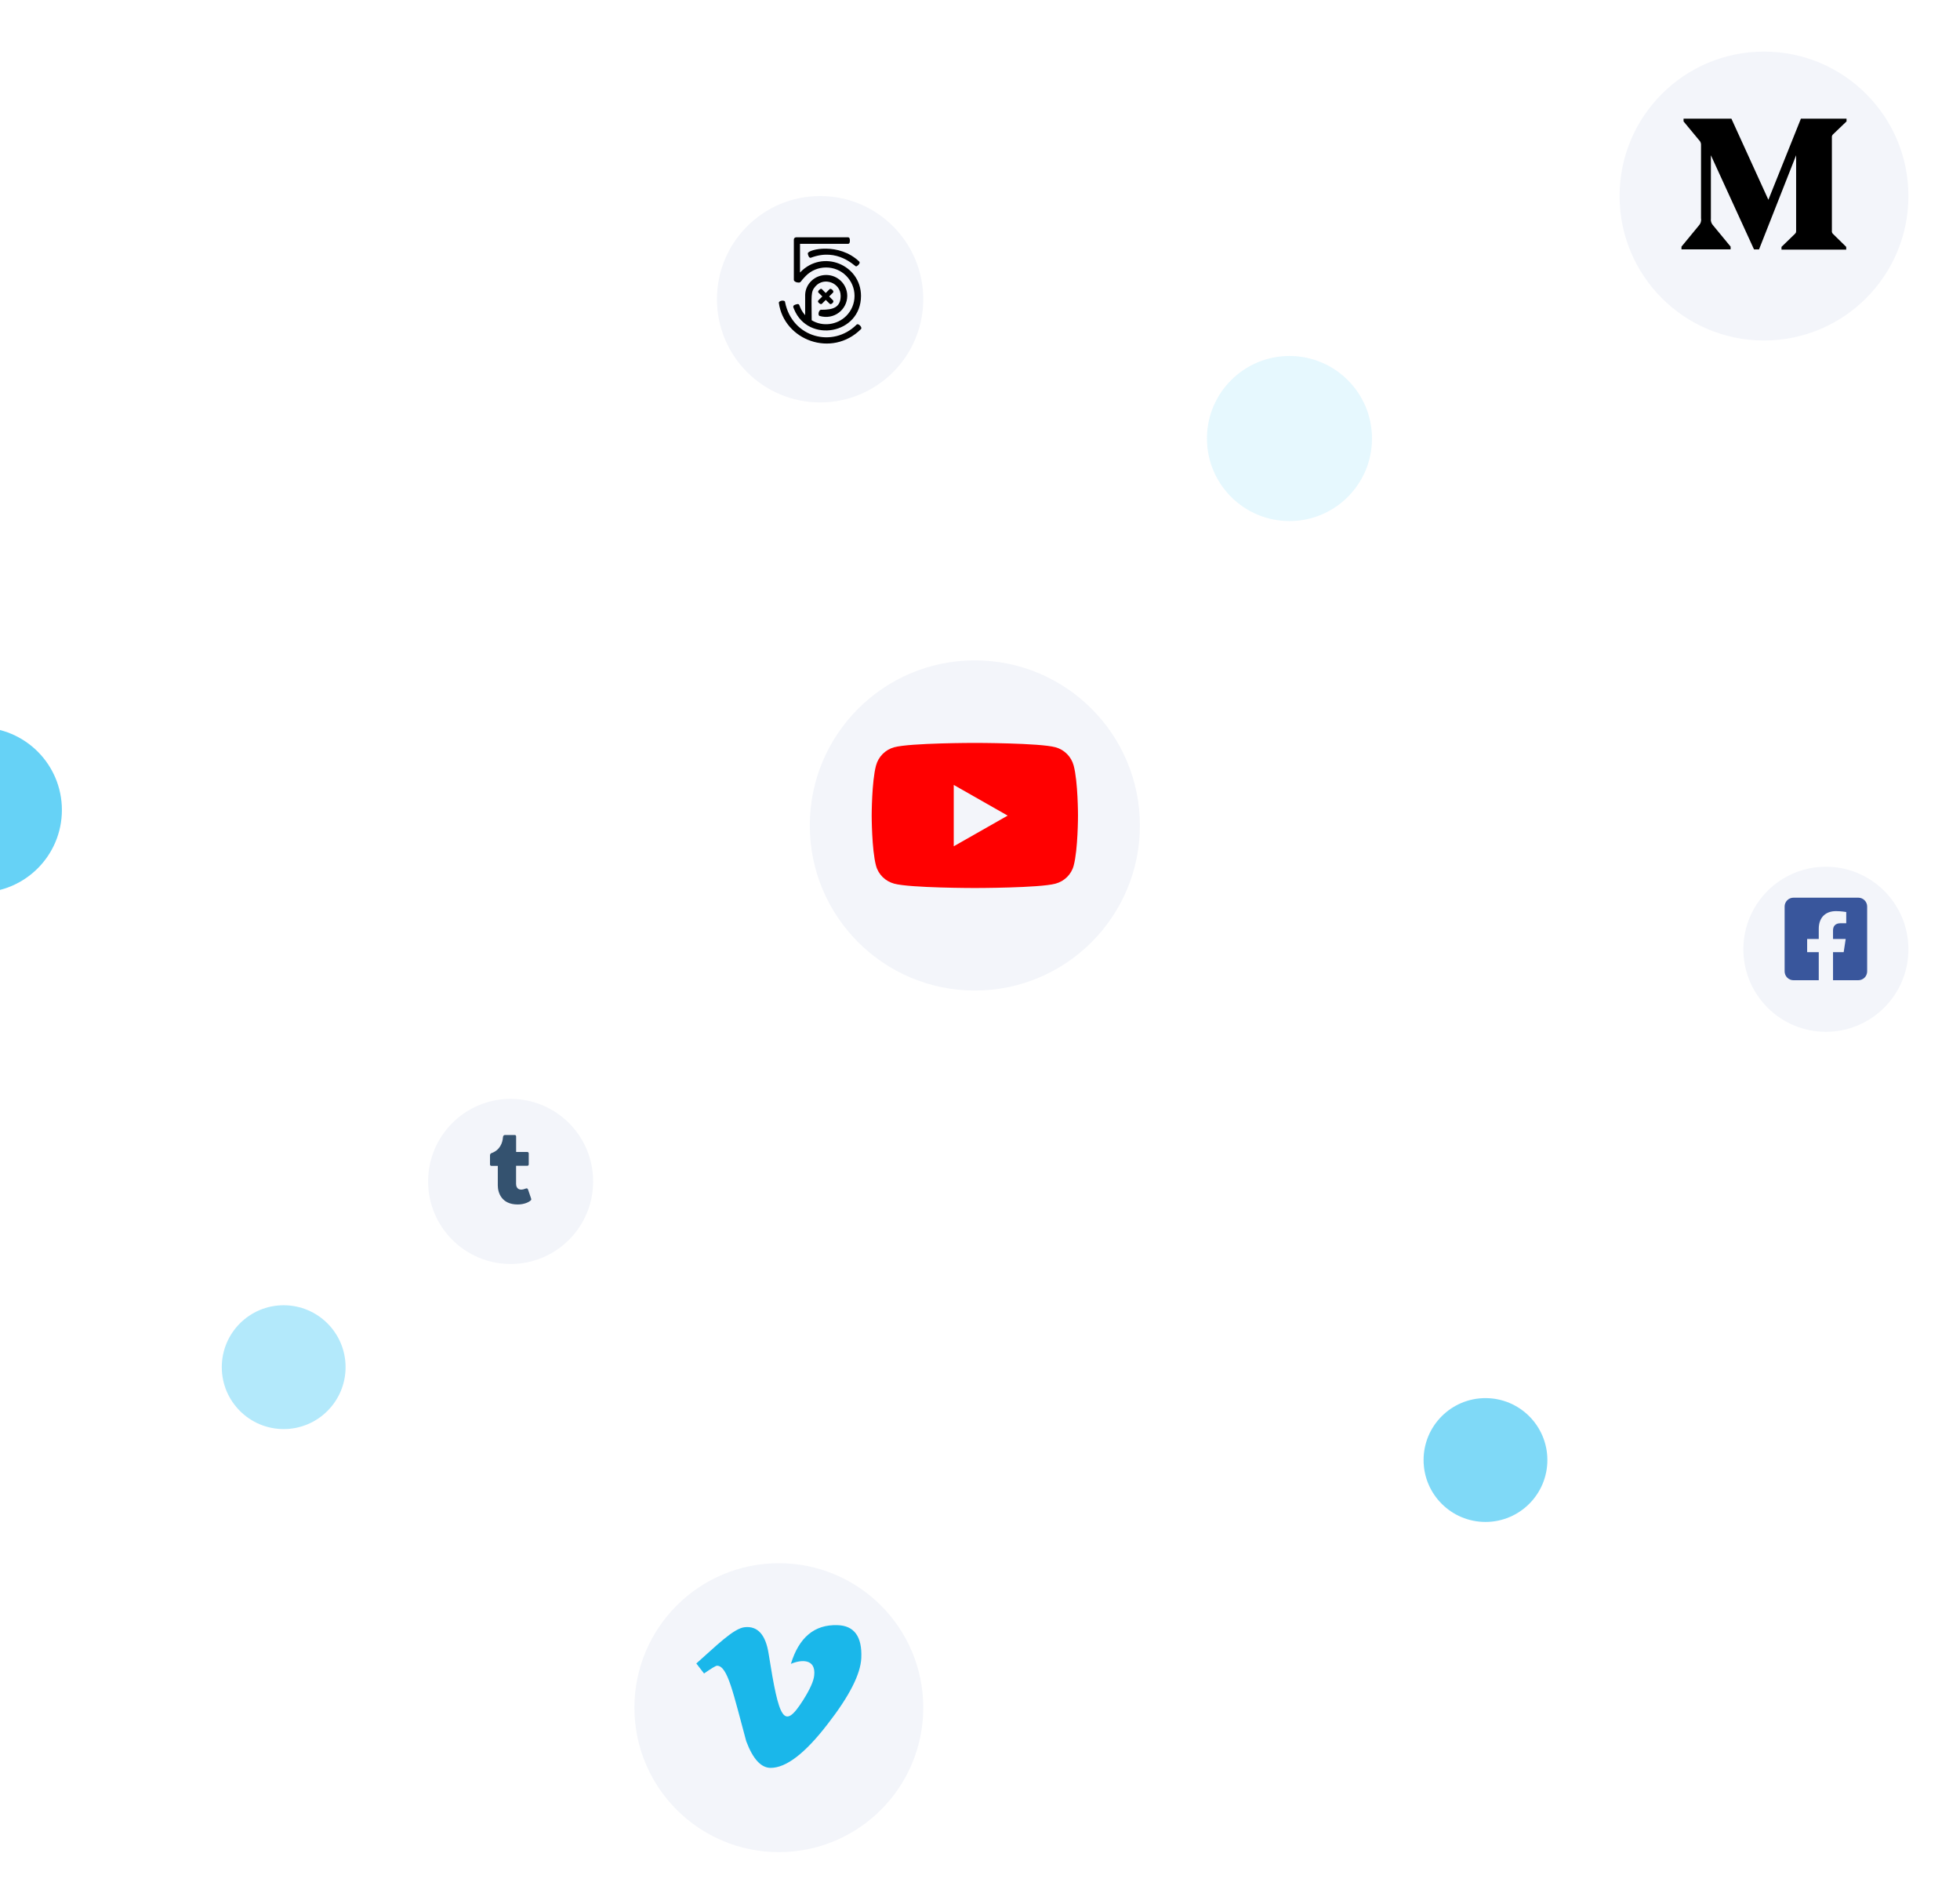<svg width="380" height="369" viewBox="0 0 380 369" fill="none" xmlns="http://www.w3.org/2000/svg">
<g filter="url(#filter0_d)">
<circle cx="342" cy="36" r="28" fill="#F3F5FA"/>
</g>
<path d="M329.791 28.18C329.83 27.79 329.678 27.399 329.387 27.135L326.404 23.536V23H335.679L342.85 38.725L349.155 23H358V23.536L355.446 25.984C355.228 26.149 355.116 26.427 355.162 26.698V44.693C355.116 44.964 355.228 45.242 355.446 45.407L357.94 47.855V48.391H345.391V47.855L347.977 45.348C348.229 45.096 348.229 45.017 348.229 44.633V30.092L341.037 48.345H340.065L331.703 30.092V42.324C331.63 42.84 331.802 43.356 332.166 43.727L335.527 47.802V48.338H326V47.809L329.361 43.727C329.718 43.356 329.883 42.834 329.791 42.324V28.18Z" fill="black"/>
<g filter="url(#filter1_d)">
<circle cx="151" cy="329" r="28" fill="#F3F5FA"/>
</g>
<path d="M166.985 321.391C166.842 324.506 164.671 328.77 160.457 334.184C156.107 339.841 152.428 342.67 149.414 342.67C147.55 342.67 145.971 340.948 144.678 337.505C142.164 328.277 141.093 322.87 139.014 322.87C138.771 322.87 137.936 323.377 136.5 324.377L135 322.434C138.686 319.199 142.207 315.599 144.414 315.399C146.907 315.156 148.435 316.863 149.014 320.506C151.064 333.47 151.971 335.427 155.7 329.556C157.035 327.441 157.757 325.834 157.857 324.727C158.2 321.449 155.3 321.67 153.335 322.513C154.907 317.363 157.914 314.863 162.349 315.006C165.621 315.092 167.171 317.227 166.985 321.391Z" fill="#1AB7EA"/>
<g filter="url(#filter2_d)">
<circle cx="189" cy="158" r="32" fill="#F3F5FA"/>
</g>
<path d="M208.164 148.401C207.704 146.668 206.349 145.304 204.628 144.841C201.508 144 189 144 189 144C189 144 176.492 144 173.372 144.841C171.651 145.304 170.296 146.668 169.836 148.401C169 151.54 169 158.091 169 158.091C169 158.091 169 164.642 169.836 167.781C170.296 169.513 171.651 170.821 173.372 171.284C176.492 172.125 189 172.125 189 172.125C189 172.125 201.508 172.125 204.628 171.284C206.349 170.821 207.704 169.513 208.164 167.781C209 164.642 209 158.091 209 158.091C209 158.091 209 151.54 208.164 148.401ZM184.909 164.038V152.143L195.364 158.091L184.909 164.038Z" fill="#FF0000"/>
<g filter="url(#filter3_d)">
<circle cx="159" cy="56" r="20" fill="#F3F5FA"/>
</g>
<path d="M153.976 59.983C153.704 59.389 153.688 59.218 154.285 59.018C155.354 58.684 154.619 59.402 156.089 61.073H156.102V57.151C156.152 55.054 157.939 53.3 160.182 53.3C162.433 53.3 164.262 55.117 164.262 57.343C164.262 59.991 161.723 62.071 158.896 61.24C158.457 61.064 158.808 59.916 159.251 60.045C161.464 60.045 162.984 59.623 162.984 57.356C162.984 54.808 159.764 53.614 158.102 55.493C157.121 56.596 157.367 57.251 157.367 62.075C159.485 63.37 162.308 62.994 164.066 61.236C165.102 60.2 165.674 58.813 165.674 57.351C165.674 55.881 165.098 54.503 164.053 53.455C163.018 52.419 161.64 51.847 160.157 51.847C158.674 51.847 157.284 52.423 156.252 53.455C156.239 53.467 155.584 54.144 155.367 54.453L155.346 54.478C155.208 54.674 155.083 54.858 154.506 54.733C154.218 54.662 153.909 54.491 153.909 54.24V46.438C153.909 46.23 154.072 46 154.348 46H164.425C164.772 46 164.772 46.484 164.772 46.631C164.772 46.794 164.772 47.261 164.425 47.261H155.103V52.812H155.116C159.468 48.226 166.927 51.308 166.927 57.36C166.927 64.798 156.703 66.56 153.976 59.983ZM156.619 49.09C156.599 49.266 156.812 50.114 157.229 49.951C162.441 47.967 165.699 51.638 165.975 51.638C166.175 51.638 166.927 50.999 166.572 50.686C162.679 46.969 156.778 48.305 156.619 49.09ZM166.075 62.923C161.481 67.513 153.587 65.462 152.209 58.571C152.209 58.061 150.94 58.262 151.002 58.709C152.005 65.951 161.276 69.438 166.939 63.775C167.228 63.449 166.413 62.589 166.075 62.923ZM158.582 58.408C158.582 58.575 158.762 58.713 158.812 58.763C158.937 58.888 159.067 58.947 159.167 58.947C159.326 58.947 159.276 58.955 160.098 58.132C160.917 58.938 160.896 58.947 161.03 58.947C161.255 58.947 161.802 58.513 161.477 58.187L160.754 57.464L161.514 56.704C161.777 56.42 161.092 55.794 160.838 56.048L160.09 56.796C159.313 56.011 159.322 55.982 159.192 55.982C158.983 55.982 158.44 56.47 158.674 56.704L159.434 57.464C158.678 58.212 158.582 58.266 158.582 58.408Z" fill="black"/>
<g filter="url(#filter4_d)">
<circle cx="354" cy="182" r="16" fill="#F3F5FA"/>
</g>
<path d="M360.286 174H347.714C347.26 174 346.824 174.181 346.502 174.502C346.181 174.824 346 175.26 346 175.714V188.286C346 188.74 346.181 189.176 346.502 189.498C346.824 189.819 347.26 190 347.714 190H352.616V184.56H350.366V182H352.616V180.049C352.616 177.829 353.938 176.603 355.961 176.603C356.931 176.603 357.944 176.776 357.944 176.776V178.954H356.828C355.727 178.954 355.384 179.637 355.384 180.338V182H357.84L357.448 184.56H355.384V190H360.286C360.74 190 361.176 189.819 361.498 189.498C361.819 189.176 362 188.74 362 188.286V175.714C362 175.26 361.819 174.824 361.498 174.502C361.176 174.181 360.74 174 360.286 174Z" fill="#39569C"/>
<g filter="url(#filter5_d)">
<circle cx="288" cy="281" r="12" fill="#00B4F0" fill-opacity="0.5"/>
</g>
<g filter="url(#filter6_d)">
<circle cx="99" cy="227" r="16" fill="#F3F5FA"/>
</g>
<path d="M102.94 232.632C102.582 233.013 101.625 233.466 100.378 233.466C97.201 233.466 96.512 231.13 96.512 229.768V225.981H95.263C95.118 225.981 95 225.862 95 225.718V223.929C95 223.74 95.118 223.572 95.297 223.508C96.928 222.935 97.441 221.51 97.514 220.429C97.535 220.139 97.685 220 97.938 220H99.802C99.947 220 100.065 220.118 100.065 220.263V223.293H102.248C102.393 223.293 102.511 223.408 102.511 223.553V225.702C102.511 225.846 102.393 225.965 102.248 225.965H100.055V229.468C100.055 230.367 100.678 230.878 101.843 230.41C101.969 230.36 102.08 230.325 102.177 230.352C102.269 230.375 102.33 230.441 102.372 230.559L102.95 232.251C102.998 232.382 103.037 232.529 102.94 232.632Z" fill="#34526F"/>
<g filter="url(#filter7_d)">
<circle cx="55" cy="263" r="12" fill="#00B4F0" fill-opacity="0.3"/>
</g>
<g filter="url(#filter8_d)">
<circle cx="-4" cy="155" r="16" fill="#00B4F0" fill-opacity="0.6"/>
</g>
<g filter="url(#filter9_d)">
<circle cx="250" cy="83" r="16" fill="#00B4F0" fill-opacity="0.1"/>
</g>
<defs>
<filter id="filter0_d" x="304" y="0" width="76" height="76" filterUnits="userSpaceOnUse" color-interpolation-filters="sRGB">
<feFlood flood-opacity="0" result="BackgroundImageFix"/>
<feColorMatrix in="SourceAlpha" type="matrix" values="0 0 0 0 0 0 0 0 0 0 0 0 0 0 0 0 0 0 127 0"/>
<feOffset dy="2"/>
<feGaussianBlur stdDeviation="5"/>
<feColorMatrix type="matrix" values="0 0 0 0 0 0 0 0 0 0.706 0 0 0 0 0.941 0 0 0 0.08 0"/>
<feBlend mode="normal" in2="BackgroundImageFix" result="effect1_dropShadow"/>
<feBlend mode="normal" in="SourceGraphic" in2="effect1_dropShadow" result="shape"/>
</filter>
<filter id="filter1_d" x="113" y="293" width="76" height="76" filterUnits="userSpaceOnUse" color-interpolation-filters="sRGB">
<feFlood flood-opacity="0" result="BackgroundImageFix"/>
<feColorMatrix in="SourceAlpha" type="matrix" values="0 0 0 0 0 0 0 0 0 0 0 0 0 0 0 0 0 0 127 0"/>
<feOffset dy="2"/>
<feGaussianBlur stdDeviation="5"/>
<feColorMatrix type="matrix" values="0 0 0 0 0 0 0 0 0 0.706 0 0 0 0 0.941 0 0 0 0.08 0"/>
<feBlend mode="normal" in2="BackgroundImageFix" result="effect1_dropShadow"/>
<feBlend mode="normal" in="SourceGraphic" in2="effect1_dropShadow" result="shape"/>
</filter>
<filter id="filter2_d" x="147" y="118" width="84" height="84" filterUnits="userSpaceOnUse" color-interpolation-filters="sRGB">
<feFlood flood-opacity="0" result="BackgroundImageFix"/>
<feColorMatrix in="SourceAlpha" type="matrix" values="0 0 0 0 0 0 0 0 0 0 0 0 0 0 0 0 0 0 127 0"/>
<feOffset dy="2"/>
<feGaussianBlur stdDeviation="5"/>
<feColorMatrix type="matrix" values="0 0 0 0 0 0 0 0 0 0.706 0 0 0 0 0.941 0 0 0 0.08 0"/>
<feBlend mode="normal" in2="BackgroundImageFix" result="effect1_dropShadow"/>
<feBlend mode="normal" in="SourceGraphic" in2="effect1_dropShadow" result="shape"/>
</filter>
<filter id="filter3_d" x="129" y="28" width="60" height="60" filterUnits="userSpaceOnUse" color-interpolation-filters="sRGB">
<feFlood flood-opacity="0" result="BackgroundImageFix"/>
<feColorMatrix in="SourceAlpha" type="matrix" values="0 0 0 0 0 0 0 0 0 0 0 0 0 0 0 0 0 0 127 0"/>
<feOffset dy="2"/>
<feGaussianBlur stdDeviation="5"/>
<feColorMatrix type="matrix" values="0 0 0 0 0 0 0 0 0 0.706 0 0 0 0 0.941 0 0 0 0.08 0"/>
<feBlend mode="normal" in2="BackgroundImageFix" result="effect1_dropShadow"/>
<feBlend mode="normal" in="SourceGraphic" in2="effect1_dropShadow" result="shape"/>
</filter>
<filter id="filter4_d" x="328" y="158" width="52" height="52" filterUnits="userSpaceOnUse" color-interpolation-filters="sRGB">
<feFlood flood-opacity="0" result="BackgroundImageFix"/>
<feColorMatrix in="SourceAlpha" type="matrix" values="0 0 0 0 0 0 0 0 0 0 0 0 0 0 0 0 0 0 127 0"/>
<feOffset dy="2"/>
<feGaussianBlur stdDeviation="5"/>
<feColorMatrix type="matrix" values="0 0 0 0 0 0 0 0 0 0.706 0 0 0 0 0.941 0 0 0 0.08 0"/>
<feBlend mode="normal" in2="BackgroundImageFix" result="effect1_dropShadow"/>
<feBlend mode="normal" in="SourceGraphic" in2="effect1_dropShadow" result="shape"/>
</filter>
<filter id="filter5_d" x="266" y="261" width="44" height="44" filterUnits="userSpaceOnUse" color-interpolation-filters="sRGB">
<feFlood flood-opacity="0" result="BackgroundImageFix"/>
<feColorMatrix in="SourceAlpha" type="matrix" values="0 0 0 0 0 0 0 0 0 0 0 0 0 0 0 0 0 0 127 0"/>
<feOffset dy="2"/>
<feGaussianBlur stdDeviation="5"/>
<feColorMatrix type="matrix" values="0 0 0 0 0 0 0 0 0 0.706 0 0 0 0 0.941 0 0 0 0.08 0"/>
<feBlend mode="normal" in2="BackgroundImageFix" result="effect1_dropShadow"/>
<feBlend mode="normal" in="SourceGraphic" in2="effect1_dropShadow" result="shape"/>
</filter>
<filter id="filter6_d" x="73" y="203" width="52" height="52" filterUnits="userSpaceOnUse" color-interpolation-filters="sRGB">
<feFlood flood-opacity="0" result="BackgroundImageFix"/>
<feColorMatrix in="SourceAlpha" type="matrix" values="0 0 0 0 0 0 0 0 0 0 0 0 0 0 0 0 0 0 127 0"/>
<feOffset dy="2"/>
<feGaussianBlur stdDeviation="5"/>
<feColorMatrix type="matrix" values="0 0 0 0 0 0 0 0 0 0.706 0 0 0 0 0.941 0 0 0 0.08 0"/>
<feBlend mode="normal" in2="BackgroundImageFix" result="effect1_dropShadow"/>
<feBlend mode="normal" in="SourceGraphic" in2="effect1_dropShadow" result="shape"/>
</filter>
<filter id="filter7_d" x="33" y="243" width="44" height="44" filterUnits="userSpaceOnUse" color-interpolation-filters="sRGB">
<feFlood flood-opacity="0" result="BackgroundImageFix"/>
<feColorMatrix in="SourceAlpha" type="matrix" values="0 0 0 0 0 0 0 0 0 0 0 0 0 0 0 0 0 0 127 0"/>
<feOffset dy="2"/>
<feGaussianBlur stdDeviation="5"/>
<feColorMatrix type="matrix" values="0 0 0 0 0 0 0 0 0 0.706 0 0 0 0 0.941 0 0 0 0.08 0"/>
<feBlend mode="normal" in2="BackgroundImageFix" result="effect1_dropShadow"/>
<feBlend mode="normal" in="SourceGraphic" in2="effect1_dropShadow" result="shape"/>
</filter>
<filter id="filter8_d" x="-30" y="131" width="52" height="52" filterUnits="userSpaceOnUse" color-interpolation-filters="sRGB">
<feFlood flood-opacity="0" result="BackgroundImageFix"/>
<feColorMatrix in="SourceAlpha" type="matrix" values="0 0 0 0 0 0 0 0 0 0 0 0 0 0 0 0 0 0 127 0"/>
<feOffset dy="2"/>
<feGaussianBlur stdDeviation="5"/>
<feColorMatrix type="matrix" values="0 0 0 0 0 0 0 0 0 0.706 0 0 0 0 0.941 0 0 0 0.08 0"/>
<feBlend mode="normal" in2="BackgroundImageFix" result="effect1_dropShadow"/>
<feBlend mode="normal" in="SourceGraphic" in2="effect1_dropShadow" result="shape"/>
</filter>
<filter id="filter9_d" x="224" y="59" width="52" height="52" filterUnits="userSpaceOnUse" color-interpolation-filters="sRGB">
<feFlood flood-opacity="0" result="BackgroundImageFix"/>
<feColorMatrix in="SourceAlpha" type="matrix" values="0 0 0 0 0 0 0 0 0 0 0 0 0 0 0 0 0 0 127 0"/>
<feOffset dy="2"/>
<feGaussianBlur stdDeviation="5"/>
<feColorMatrix type="matrix" values="0 0 0 0 0 0 0 0 0 0.706 0 0 0 0 0.941 0 0 0 0.08 0"/>
<feBlend mode="normal" in2="BackgroundImageFix" result="effect1_dropShadow"/>
<feBlend mode="normal" in="SourceGraphic" in2="effect1_dropShadow" result="shape"/>
</filter>
</defs>
</svg>
